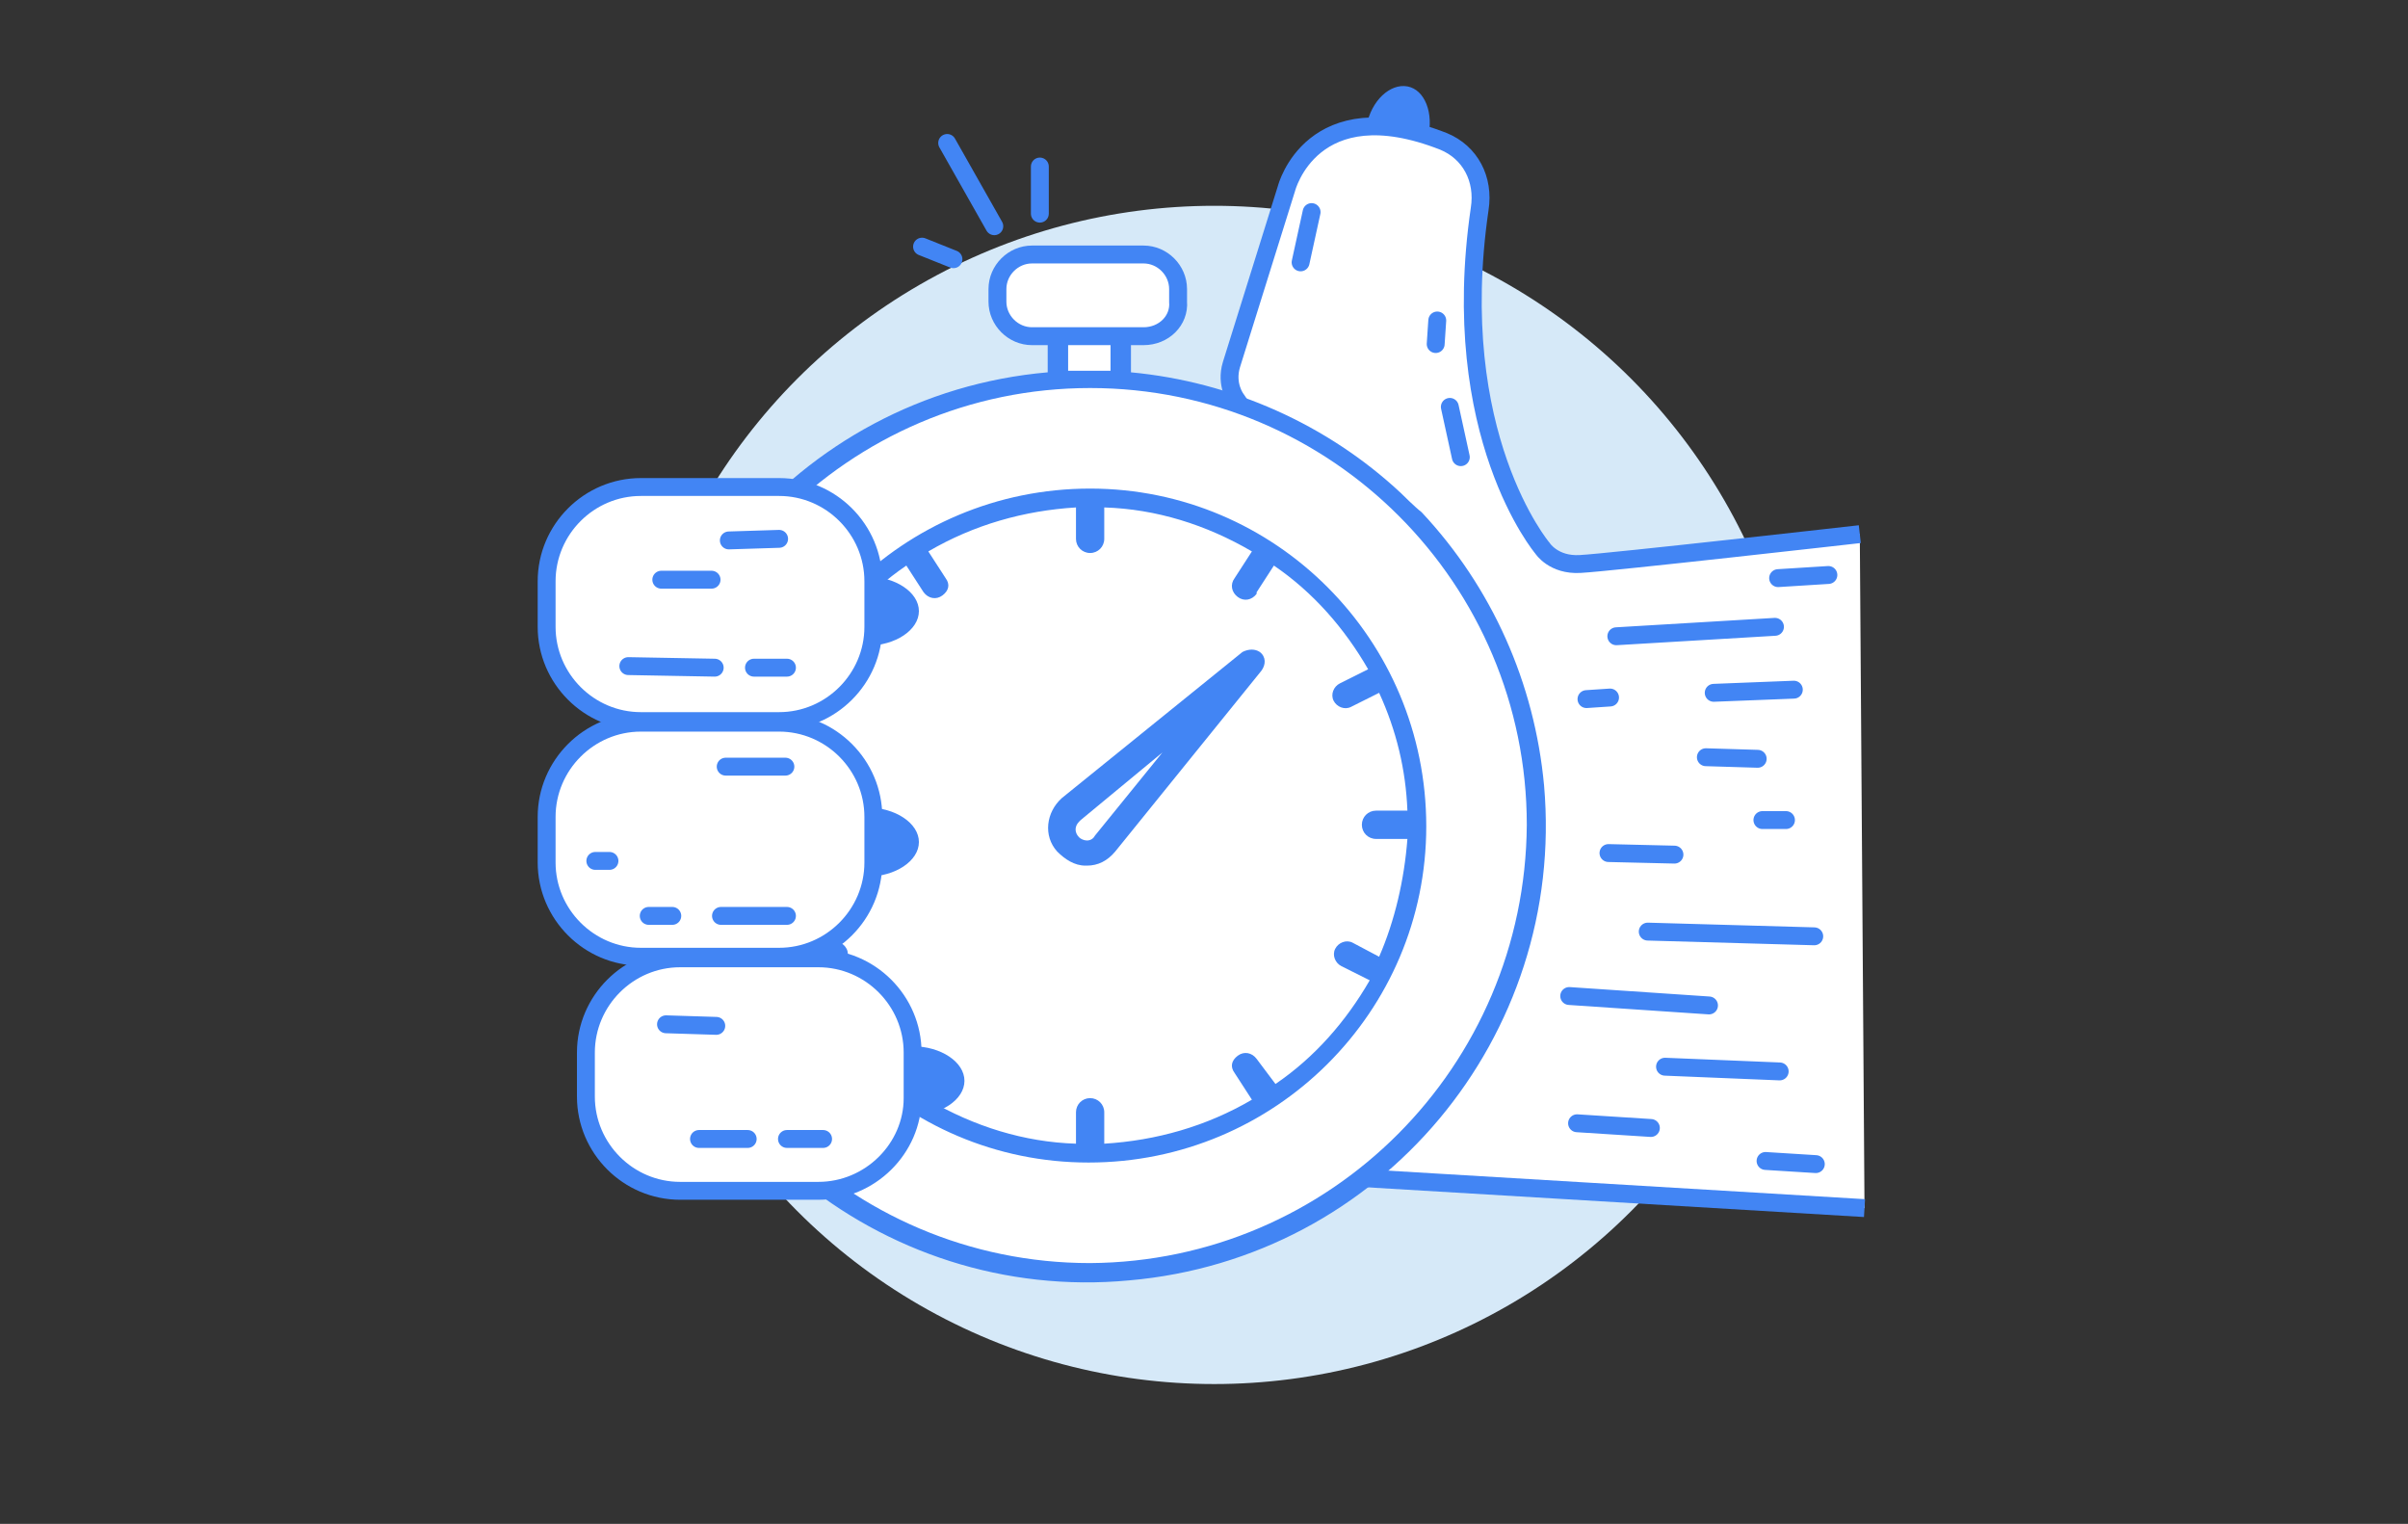 <?xml version="1.0" encoding="utf-8"?>
<!-- Generator: Adobe Illustrator 22.0.0, SVG Export Plug-In . SVG Version: 6.00 Build 0)  -->
<svg version="1.1" id="Layer_1" xmlns="http://www.w3.org/2000/svg" xmlns:xlink="http://www.w3.org/1999/xlink" x="0px" y="0px"
	 viewBox="0 0 153.3 97" style="enable-background:new 0 0 153.3 97;" xml:space="preserve">
<rect x="0" y="0" width="153.3" height="97" fill="#333333" stroke="none"/>
<style type="text/css">
	.st0{fill:#D6E9F8;}
	.st1{fill:#FFFFFF;}
	.st2{fill:#FFFFFF;stroke:#4285F4;stroke-width:1.139;stroke-miterlimit:10;}
	.st3{fill:#4285F4;}
	.st4{fill:none;stroke:#4285F4;stroke-width:1.139;stroke-linecap:round;stroke-miterlimit:10;}
</style>
<title>Fichier 58</title>
<circle class="st0" cx="77.3" cy="50.6" r="37.5"/>
<rect x="67.3" y="21" class="st1" width="4.2" height="3.1"/>
<path class="st2" d="M118.4,34c0,0-15.9,1.8-17.8,1.9c-1.7,0.1-2.4-1-2.4-1s-6.1-7.2-4-21.6c0.3-1.9-0.6-3.6-2.3-4.3
	c-8.4-3.3-10,3-10,3s-3.1,9.9-3.5,11.2s0.3,2.2,0.3,2.2l12,17.7l2.7,17.6L83.2,72.2l-4.7,1.2l3.4,1.3l36.8,2.2"/>
<circle class="st1" cx="69.2" cy="52.4" r="28.1"/>
<path class="st3" d="M89.2,31.4C84.5,27,78.4,24.3,72,23.7v-2h1.1c0.5,0,0.9-0.4,0.9-0.9s-0.4-0.9-0.9-0.9h-7.5
	c-0.5,0-0.9,0.4-0.9,0.9s0.4,0.9,0.9,0.9h1.1v2c-16,1.4-27.8,15.6-26.3,31.5C41.8,71.2,56,83,71.9,81.5C87.9,80.1,99.7,66,98.3,50
	c-0.6-6.5-3.3-12.6-7.8-17.4C90.1,32.3,89.2,31.4,89.2,31.4z M70.7,21.7v1.9H68v-1.9H70.7L70.7,21.7z M69.4,80.4
	c-15.4,0-27.8-12.5-27.8-27.8S54,24.7,69.4,24.7s27.8,12.5,27.8,27.8l0,0C97.1,67.9,84.7,80.3,69.4,80.4z"/>
<path class="st3" d="M79.1,41.5l-11.5,9.3c-1,0.9-1.2,2.4-0.3,3.4c0.5,0.5,1.1,0.9,1.8,0.9h0.1c0.7,0,1.3-0.3,1.8-0.9l9.3-11.5
	c0.3-0.4,0.3-0.9-0.1-1.2C79.9,41.3,79.5,41.3,79.1,41.5z M69.7,53.2c-0.1,0.2-0.3,0.3-0.5,0.3s-0.4-0.1-0.5-0.2
	c-0.3-0.3-0.3-0.7,0-1c0,0,0,0,0.1-0.1l5.2-4.3L69.7,53.2z"/>
<path class="st3" d="M69.4,31.1c-11.9,0-21.5,9.6-21.5,21.4c0,11.9,9.6,21.5,21.4,21.5c11.9,0,21.5-9.6,21.5-21.4l0,0
	C90.8,40.7,81.2,31.1,69.4,31.1z M87.8,60.9L86.1,60c-0.4-0.2-0.9,0-1.1,0.4s0,0.9,0.4,1.1l0,0l1.8,0.9c-1.5,2.6-3.5,4.9-6,6.6
	L80,67.4c-0.3-0.4-0.8-0.5-1.2-0.2c-0.4,0.3-0.5,0.7-0.2,1.1l1.1,1.7c-2.9,1.7-6.1,2.6-9.4,2.8v-2c0-0.5-0.4-0.9-0.9-0.9
	s-0.9,0.4-0.9,0.9v2c-3.3-0.1-6.5-1.1-9.4-2.8l1.1-1.7c0.2-0.4,0.1-0.9-0.3-1.2c-0.4-0.2-0.9-0.1-1.1,0.2L57.7,69
	c-2.5-1.7-4.5-4-6-6.6l1.8-0.9c0.4-0.2,0.6-0.7,0.4-1.1c-0.2-0.4-0.7-0.6-1.1-0.4L51,60.9c-1.1-2.4-1.7-4.9-1.8-7.5h2
	c0.5,0,0.9-0.4,0.9-0.9s-0.4-0.9-0.9-0.9h-2c0.1-2.6,0.7-5.2,1.8-7.5l1.8,0.9c0.4,0.2,0.9,0,1.1-0.4c0.2-0.4,0-0.9-0.4-1.1l-1.8-0.9
	c1.5-2.6,3.5-4.9,6-6.6l1.1,1.7c0.3,0.4,0.8,0.5,1.2,0.2s0.5-0.7,0.2-1.1l-1.1-1.7c2.9-1.7,6.1-2.6,9.4-2.8v2c0,0.5,0.4,0.9,0.9,0.9
	s0.9-0.4,0.9-0.9v-2c3.3,0.1,6.5,1.1,9.4,2.8l-1.1,1.7c-0.3,0.4-0.2,0.9,0.2,1.2c0.4,0.3,0.9,0.2,1.2-0.2c0,0,0,0,0-0.1l1.1-1.7
	c2.5,1.7,4.5,4,6,6.6l-1.8,0.9c-0.4,0.2-0.6,0.7-0.4,1.1c0.2,0.4,0.7,0.6,1.1,0.4l1.8-0.9c1.1,2.4,1.7,4.9,1.8,7.5h-2
	c-0.5,0-0.9,0.4-0.9,0.9s0.4,0.9,0.9,0.9h2C89.4,56,88.8,58.6,87.8,60.9L87.8,60.9z"/>
<path class="st2" d="M49.6,45.9h-8.8c-3.3,0-6-2.7-6-6V37c0-3.3,2.7-6,6-6h8.8c3.3,0,6,2.7,6,6v2.9C55.6,43.2,52.9,45.9,49.6,45.9z"
	/>
<path class="st2" d="M49.6,60.9h-8.8c-3.3,0-6-2.7-6-6V52c0-3.3,2.7-6,6-6h8.8c3.3,0,6,2.7,6,6v2.9C55.6,58.2,52.9,60.9,49.6,60.9z"
	/>
<path class="st2" d="M52.1,75.8h-8.8c-3.3,0-6-2.7-6-6V67c0-3.3,2.7-6,6-6h8.8c3.3,0,6,2.7,6,6v2.9C58.1,73.1,55.4,75.8,52.1,75.8z"
	/>
<path class="st2" d="M72.8,21.4h-7.1c-1.2,0-2.2-1-2.2-2.2v-0.8c0-1.2,1-2.2,2.2-2.2h7.1c1.2,0,2.2,1,2.2,2.2v0.8
	C75.1,20.4,74.1,21.4,72.8,21.4z"/>
<line class="st4" x1="60.7" y1="16.5" x2="58.7" y2="15.7"/>
<line class="st4" x1="63.3" y1="14.4" x2="60.3" y2="9.1"/>
<line class="st4" x1="66.2" y1="13.6" x2="66.2" y2="10.6"/>
<path class="st3" d="M55.2,36.7c1.8,0,3.3,1,3.3,2.2s-1.5,2.2-3.3,2.2"/>
<path class="st3" d="M55.2,51.4c1.8,0,3.3,1,3.3,2.2s-1.5,2.2-3.3,2.2"/>
<path class="st3" d="M58.1,66.6c1.8,0,3.3,1,3.3,2.2S59.9,71,58.1,71"/>
<path class="st3" d="M87,8c0.3-1.6,1.5-2.7,2.6-2.5s1.7,1.7,1.3,3.3"/>
<line class="st4" x1="102.9" y1="40.5" x2="113" y2="39.9"/>
<line class="st4" x1="108.6" y1="48.2" x2="111.9" y2="48.3"/>
<line class="st4" x1="112.4" y1="73.9" x2="115.6" y2="74.1"/>
<line class="st4" x1="113.2" y1="36.8" x2="116.4" y2="36.6"/>
<line class="st4" x1="109.1" y1="44.1" x2="114.2" y2="43.9"/>
<line class="st4" x1="100.4" y1="71.5" x2="105.1" y2="71.8"/>
<line class="st4" x1="106" y1="67.9" x2="113.3" y2="68.2"/>
<line class="st4" x1="104.9" y1="59.3" x2="115.5" y2="59.6"/>
<line class="st4" x1="102.4" y1="54.3" x2="106.6" y2="54.4"/>
<line class="st4" x1="101" y1="44.5" x2="102.5" y2="44.4"/>
<line class="st4" x1="91.5" y1="20.4" x2="91.4" y2="21.9"/>
<line class="st4" x1="83.5" y1="13.5" x2="82.8" y2="16.7"/>
<line class="st4" x1="92.3" y1="25.9" x2="93" y2="29.1"/>
<line class="st4" x1="112.2" y1="52.2" x2="113.7" y2="52.2"/>
<line class="st4" x1="99.9" y1="63.4" x2="108.8" y2="64"/>
<line class="st4" x1="47.6" y1="72.5" x2="44.5" y2="72.5"/>
<line class="st4" x1="52.4" y1="72.5" x2="50.1" y2="72.5"/>
<line class="st4" x1="45.6" y1="65.3" x2="42.4" y2="65.2"/>
<line class="st4" x1="49.6" y1="34.3" x2="46.4" y2="34.4"/>
<line class="st4" x1="45.3" y1="36.9" x2="42.1" y2="36.9"/>
<line class="st4" x1="45.5" y1="42.5" x2="40" y2="42.4"/>
<line class="st4" x1="50.1" y1="42.5" x2="48" y2="42.5"/>
<line class="st4" x1="38.8" y1="54.8" x2="37.9" y2="54.8"/>
<line class="st4" x1="50.1" y1="58.3" x2="45.9" y2="58.3"/>
<line class="st4" x1="42.8" y1="58.3" x2="41.3" y2="58.3"/>
<line class="st4" x1="50" y1="48.8" x2="46.2" y2="48.8"/>
</svg>
